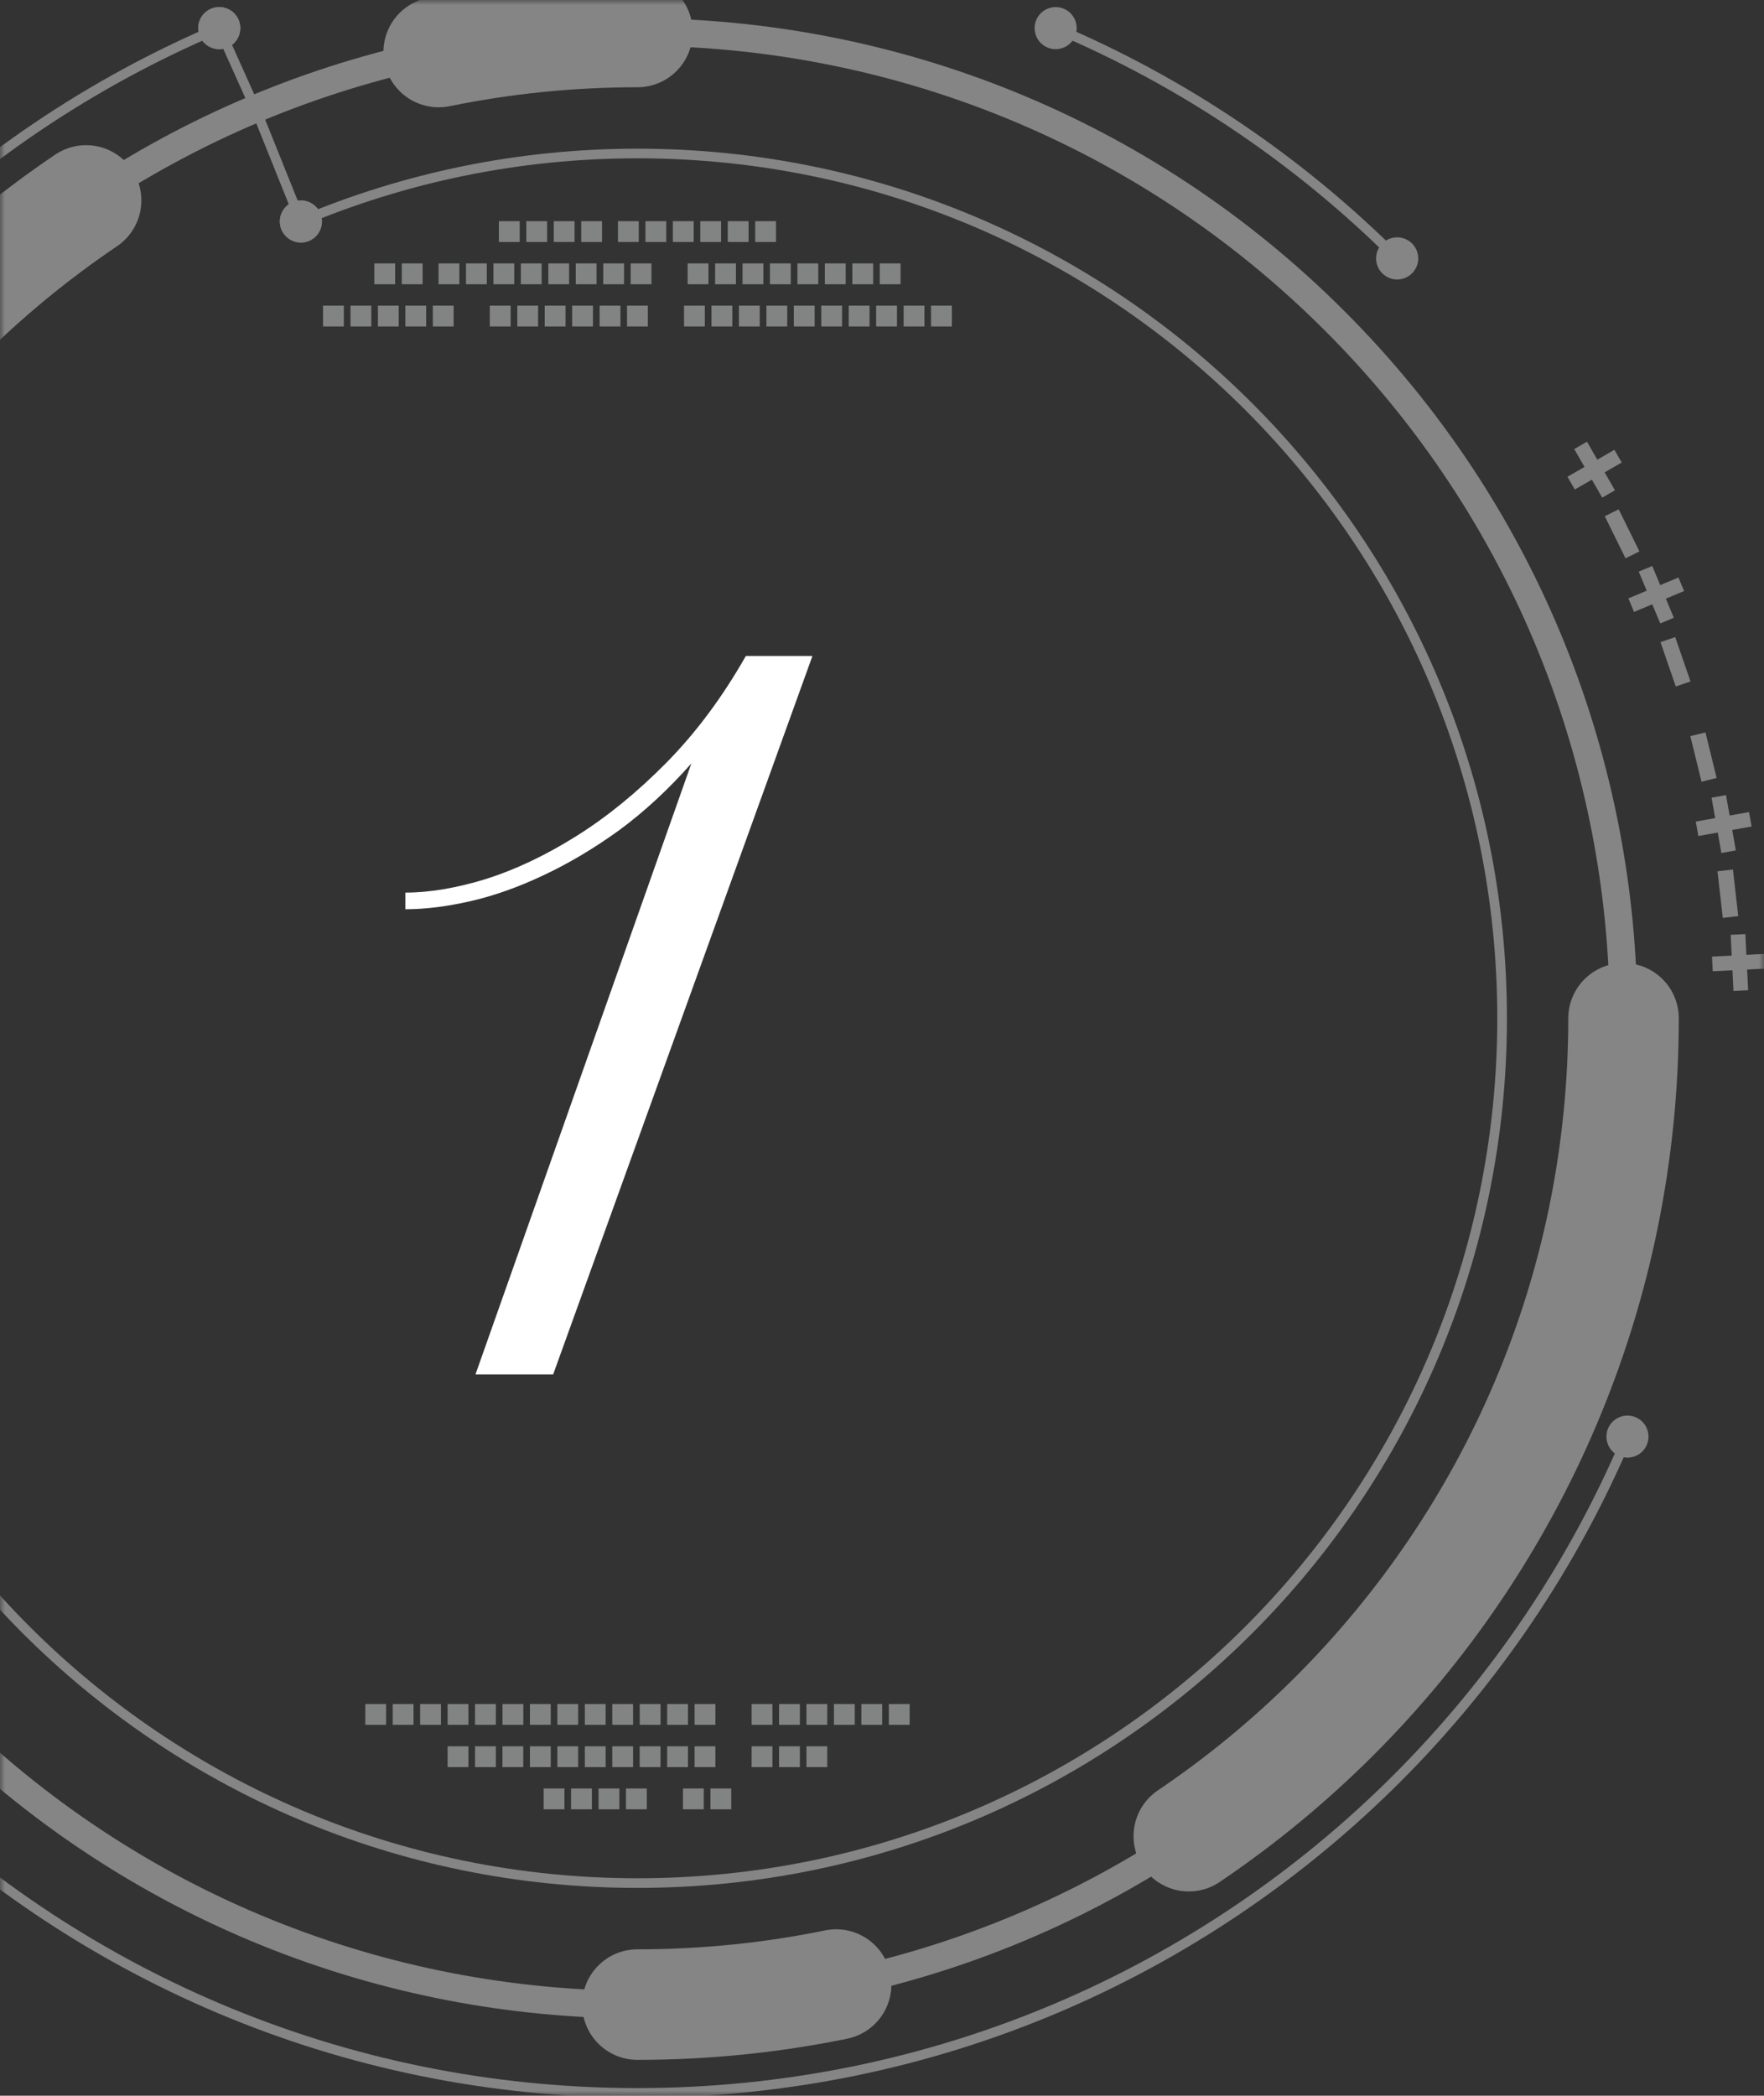 <svg width="181" height="215" viewBox="0 0 181 215" fill="none" xmlns="http://www.w3.org/2000/svg">
<rect x="0" y="0" width="181" height="215" fill="#333333" stroke="none"/>
<mask id="mask0_2709_24065" style="mask-type:alpha" maskUnits="userSpaceOnUse" x="0" y="0" width="181" height="215">
<rect width="181" height="215" fill="#2B2082"/>
</mask>
<g mask="url(#mask0_2709_24065)">
<g opacity="0.4" clip-path="url(#clip0_2709_24065)">
<path d="M136.954 176.017C176.469 136.503 176.469 72.437 136.954 32.922C97.44 -6.593 33.374 -6.593 -6.141 32.922C-45.656 72.437 -45.656 136.503 -6.141 176.017C33.374 215.532 97.44 215.532 136.954 176.017Z" stroke="white" stroke-width="2.83" stroke-miterlimit="10"/>
<path d="M8.834 20.564C3.45 24.2 -1.564 28.34 -6.143 32.919C-10.723 37.499 -14.862 42.513 -18.498 47.897C-22.134 53.281 -25.266 59.03 -27.825 65.086" stroke="white" stroke-width="11.34" stroke-linecap="round" stroke-linejoin="round"/>
<path d="M65.404 3.282C58.416 3.282 51.596 3.989 45.013 5.338" stroke="white" stroke-width="11.34" stroke-linecap="round" stroke-linejoin="round"/>
<path d="M143.366 26.51C133.39 16.535 121.51 8.464 108.322 2.883" stroke="white" stroke-width="0.99" stroke-miterlimit="10"/>
<path d="M144.888 24.982C145.733 25.827 145.733 27.193 144.888 28.038C144.043 28.884 142.676 28.884 141.831 28.038C140.986 27.193 140.986 25.827 141.831 24.982C142.676 24.136 144.043 24.136 144.888 24.982Z" fill="white"/>
<path d="M109.161 0.898C108.061 0.435 106.793 0.95 106.33 2.044C105.867 3.144 106.382 4.412 107.476 4.875C108.57 5.338 109.844 4.823 110.307 3.729C110.77 2.635 110.255 1.361 109.161 0.898Z" fill="white"/>
<path d="M-12.552 182.423C-2.577 192.398 9.303 200.469 22.492 206.05C35.68 211.631 50.183 214.711 65.404 214.711C80.624 214.711 95.127 211.625 108.316 206.05C121.504 200.469 133.384 192.398 143.36 182.423C153.335 172.448 161.406 160.567 166.987 147.379" stroke="white" stroke-width="0.99" stroke-miterlimit="10"/>
<path d="M168.979 148.224C169.442 147.124 168.927 145.856 167.832 145.393C166.738 144.93 165.464 145.445 165.001 146.539C164.538 147.633 165.053 148.907 166.148 149.37C167.242 149.833 168.515 149.318 168.979 148.224Z" fill="white"/>
<path d="M22.492 2.883C9.303 8.464 -2.577 16.535 -12.552 26.51C-22.527 36.485 -30.598 48.365 -36.179 61.554C-41.76 74.743 -44.84 89.245 -44.84 104.466" stroke="white" stroke-width="0.99" stroke-miterlimit="10"/>
<path d="M21.652 0.898C22.752 0.435 24.02 0.95 24.483 2.044C24.947 3.144 24.431 4.412 23.337 4.875C22.243 5.338 20.969 4.823 20.506 3.729C20.043 2.635 20.558 1.361 21.652 0.898Z" fill="white"/>
<path d="M-16.338 69.931C-20.825 80.543 -23.309 92.215 -23.309 104.466C-23.309 116.716 -20.825 128.382 -16.338 139C-11.852 149.613 -5.356 159.171 2.674 167.201C10.704 175.231 20.263 181.727 30.875 186.214C41.487 190.701 53.159 193.185 65.41 193.185C77.66 193.185 89.326 190.701 99.944 186.214C110.556 181.727 120.115 175.231 128.145 167.201C136.175 159.171 142.671 149.613 147.158 139C151.645 128.388 154.128 116.716 154.128 104.466C154.128 92.215 151.645 80.549 147.158 69.931C142.671 59.319 136.175 49.761 128.145 41.73C120.115 33.7 110.556 27.205 99.944 22.718C89.332 18.231 77.66 15.747 65.41 15.747C53.159 15.747 41.493 18.231 30.875 22.718" stroke="white" stroke-width="0.99" stroke-miterlimit="10"/>
<path d="M30.03 20.733C28.93 21.196 28.42 22.464 28.883 23.564C29.346 24.664 30.614 25.173 31.715 24.71C32.815 24.247 33.324 22.979 32.861 21.879C32.398 20.779 31.13 20.269 30.03 20.733Z" fill="white"/>
<path d="M30.875 22.724L26.382 11.538L22.492 2.883" stroke="white" stroke-width="0.99" stroke-miterlimit="10"/>
<path d="M32.878 21.92C33.324 23.025 32.786 24.282 31.68 24.727C30.574 25.173 29.318 24.635 28.872 23.529C28.426 22.423 28.965 21.167 30.07 20.721C31.176 20.275 32.433 20.814 32.878 21.92Z" fill="white"/>
<path d="M24.466 1.997C23.98 0.909 22.7 0.423 21.612 0.915C20.523 1.401 20.037 2.681 20.529 3.769C21.015 4.857 22.295 5.344 23.383 4.852C24.472 4.36 24.958 3.086 24.466 1.997Z" fill="white"/>
<path d="M121.979 188.373C127.363 184.738 132.377 180.598 136.957 176.019C141.536 171.439 145.676 166.425 149.311 161.041C152.947 155.657 156.079 149.908 158.638 143.852C161.197 137.802 163.189 131.445 164.532 124.857C165.875 118.268 166.587 111.448 166.587 104.466" stroke="white" stroke-width="11.34" stroke-linecap="round" stroke-linejoin="round"/>
<path d="M65.404 205.65C72.392 205.65 79.212 204.944 85.794 203.595" stroke="white" stroke-width="11.34" stroke-linecap="round" stroke-linejoin="round"/>
<path d="M162.587 47.908L161.527 46.067L162.836 45.315L163.895 47.156L165.649 46.148L166.402 47.451L164.648 48.458L165.707 50.299L164.399 51.052L163.339 49.211L161.585 50.218L160.833 48.91L162.587 47.902V47.908Z" fill="white"/>
<path d="M166.09 52.251L168.22 56.57L166.79 57.276L164.66 52.957L166.09 52.251Z" fill="white"/>
<path d="M168.967 60.605L168.145 58.642L169.534 58.063L170.351 60.026L172.221 59.245L172.8 60.634L170.93 61.416L171.746 63.378L170.357 63.957L169.534 61.995L167.664 62.776L167.085 61.387L168.955 60.605H168.967Z" fill="white"/>
<path d="M171.89 65.358L173.459 69.909L171.948 70.43L170.379 65.879L171.89 65.358Z" fill="white"/>
<path d="M174.994 75.137L176.14 79.815L174.589 80.197L173.442 75.519L174.994 75.137Z" fill="white"/>
<path d="M175.99 83.93L175.619 81.835L177.101 81.568L177.472 83.664L179.463 83.311L179.73 84.793L177.738 85.146L178.109 87.242L176.626 87.508L176.256 85.413L174.264 85.766L173.998 84.284L175.99 83.93Z" fill="white"/>
<path d="M177.813 89.205L178.358 93.987L176.771 94.167L176.227 89.385L177.813 89.205Z" fill="white"/>
<path d="M177.686 98.028L177.582 95.903L179.087 95.828L179.191 97.953L181.212 97.855L181.287 99.36L179.267 99.464L179.371 101.589L177.866 101.664L177.761 99.539L175.741 99.643L175.666 98.138L177.686 98.034V98.028Z" fill="white"/>
<path d="M51.19 24.826V22.689H53.327V24.826H51.19Z" fill="#F8F9FB"/>
<path d="M54.004 24.826V22.689H56.141V24.826H54.004Z" fill="#F8F9FB"/>
<path d="M56.818 24.826V22.689H58.954V24.826H56.818Z" fill="#F8F9FB"/>
<path d="M59.637 24.826V22.689H61.773V24.826H59.637Z" fill="#F8F9FB"/>
<path d="M63.406 24.826V22.689H65.543V24.826H63.406Z" fill="#F8F9FB"/>
<path d="M66.226 24.826V22.689H68.362V24.826H66.226Z" fill="#F8F9FB"/>
<path d="M69.04 24.826V22.689H71.176V24.826H69.04Z" fill="#F8F9FB"/>
<path d="M71.853 24.826V22.689H73.99V24.826H71.853Z" fill="#F8F9FB"/>
<path d="M74.673 24.826V22.689H76.809V24.826H74.673Z" fill="#F8F9FB"/>
<path d="M77.486 24.826V22.689H79.623V24.826H77.486Z" fill="#F8F9FB"/>
<path d="M38.407 29.162V27.025H40.544V29.162H38.407Z" fill="#F8F9FB"/>
<path d="M41.227 29.162V27.025H43.363V29.162H41.227Z" fill="#F8F9FB"/>
<path d="M44.996 29.162V27.025H47.132V29.162H44.996Z" fill="#F8F9FB"/>
<path d="M47.815 29.162V27.025H49.951V29.162H47.815Z" fill="#F8F9FB"/>
<path d="M50.629 29.162V27.025H52.765V29.162H50.629Z" fill="#F8F9FB"/>
<path d="M53.442 29.162V27.025H55.579V29.162H53.442Z" fill="#F8F9FB"/>
<path d="M56.262 29.162V27.025H58.398V29.162H56.262Z" fill="#F8F9FB"/>
<path d="M59.076 29.162V27.025H61.212V29.162H59.076Z" fill="#F8F9FB"/>
<path d="M61.895 29.162V27.025H64.032V29.162H61.895Z" fill="#F8F9FB"/>
<path d="M64.709 29.162V27.025H66.845V29.162H64.709Z" fill="#F8F9FB"/>
<path d="M70.557 29.162V27.025H72.693V29.162H70.557Z" fill="#F8F9FB"/>
<path d="M73.376 29.162V27.025H75.512V29.162H73.376Z" fill="#F8F9FB"/>
<path d="M76.189 29.162V27.025H78.326V29.162H76.189Z" fill="#F8F9FB"/>
<path d="M79.003 29.162V27.025H81.14V29.162H79.003Z" fill="#F8F9FB"/>
<path d="M81.823 29.162V27.025H83.959V29.162H81.823Z" fill="#F8F9FB"/>
<path d="M84.637 29.162V27.025H86.773V29.162H84.637Z" fill="#F8F9FB"/>
<path d="M87.456 29.162V27.025H89.592V29.162H87.456Z" fill="#F8F9FB"/>
<path d="M90.27 29.162V27.025H92.406V29.162H90.27Z" fill="#F8F9FB"/>
<path d="M33.145 33.493V31.356H35.281V33.493H33.145Z" fill="#F8F9FB"/>
<path d="M35.964 33.493V31.356H38.1V33.493H35.964Z" fill="#F8F9FB"/>
<path d="M38.778 33.493V31.356H40.914V33.493H38.778Z" fill="#F8F9FB"/>
<path d="M41.591 33.493V31.356H43.728V33.493H41.591Z" fill="#F8F9FB"/>
<path d="M44.411 33.493V31.356H46.547V33.493H44.411Z" fill="#F8F9FB"/>
<path d="M50.258 33.493V31.356H52.395V33.493H50.258Z" fill="#F8F9FB"/>
<path d="M53.078 33.493V31.356H55.214V33.493H53.078Z" fill="#F8F9FB"/>
<path d="M55.892 33.493V31.356H58.028V33.493H55.892Z" fill="#F8F9FB"/>
<path d="M58.705 33.493V31.356H60.841V33.493H58.705Z" fill="#F8F9FB"/>
<path d="M61.525 33.493V31.356H63.661V33.493H61.525Z" fill="#F8F9FB"/>
<path d="M64.338 33.493V31.356H66.475V33.493H64.338Z" fill="#F8F9FB"/>
<path d="M70.186 33.493V31.356H72.322V33.493H70.186Z" fill="#F8F9FB"/>
<path d="M73.005 33.493V31.356H75.142V33.493H73.005Z" fill="#F8F9FB"/>
<path d="M75.819 33.493V31.356H77.956V33.493H75.819Z" fill="#F8F9FB"/>
<path d="M78.639 33.493V31.356H80.775V33.493H78.639Z" fill="#F8F9FB"/>
<path d="M81.452 33.493V31.356H83.588V33.493H81.452Z" fill="#F8F9FB"/>
<path d="M84.266 33.493V31.356H86.403V33.493H84.266Z" fill="#F8F9FB"/>
<path d="M87.085 33.493V31.356H89.222V33.493H87.085Z" fill="#F8F9FB"/>
<path d="M89.899 33.493V31.356H92.036V33.493H89.899Z" fill="#F8F9FB"/>
<path d="M92.719 33.493V31.356H94.855V33.493H92.719Z" fill="#F8F9FB"/>
<path d="M95.532 33.493V31.356H97.669V33.493H95.532Z" fill="#F8F9FB"/>
<path d="M37.481 176.951V174.814H39.617V176.951H37.481Z" fill="#F8F9FB"/>
<path d="M40.294 176.951V174.814H42.431V176.951H40.294Z" fill="#F8F9FB"/>
<path d="M43.108 176.951V174.814H45.245V176.951H43.108Z" fill="#F8F9FB"/>
<path d="M45.928 176.951V174.814H48.064V176.951H45.928Z" fill="#F8F9FB"/>
<path d="M48.742 176.951V174.814H50.878V176.951H48.742Z" fill="#F8F9FB"/>
<path d="M51.561 176.951V174.814H53.697V176.951H51.561Z" fill="#F8F9FB"/>
<path d="M54.374 176.951V174.814H56.511V176.951H54.374Z" fill="#F8F9FB"/>
<path d="M57.188 176.951V174.814H59.325V176.951H57.188Z" fill="#F8F9FB"/>
<path d="M60.008 176.951V174.814H62.144V176.951H60.008Z" fill="#F8F9FB"/>
<path d="M62.822 176.951V174.814H64.958V176.951H62.822Z" fill="#F8F9FB"/>
<path d="M65.641 176.951V174.814H67.778V176.951H65.641Z" fill="#F8F9FB"/>
<path d="M68.455 176.951V174.814H70.591V176.951H68.455Z" fill="#F8F9FB"/>
<path d="M71.269 176.951V174.814H73.405V176.951H71.269Z" fill="#F8F9FB"/>
<path d="M77.122 176.951V174.814H79.258V176.951H77.122Z" fill="#F8F9FB"/>
<path d="M79.936 176.951V174.814H82.072V176.951H79.936Z" fill="#F8F9FB"/>
<path d="M82.749 176.951V174.814H84.885V176.951H82.749Z" fill="#F8F9FB"/>
<path d="M85.569 176.951V174.814H87.705V176.951H85.569Z" fill="#F8F9FB"/>
<path d="M88.382 176.951V174.814H90.519V176.951H88.382Z" fill="#F8F9FB"/>
<path d="M91.202 176.951V174.814H93.338V176.951H91.202Z" fill="#F8F9FB"/>
<path d="M45.928 181.288V179.151H48.064V181.288H45.928Z" fill="#F8F9FB"/>
<path d="M48.742 181.288V179.151H50.878V181.288H48.742Z" fill="#F8F9FB"/>
<path d="M51.555 181.288V179.151H53.691V181.288H51.555Z" fill="#F8F9FB"/>
<path d="M54.374 181.288V179.151H56.511V181.288H54.374Z" fill="#F8F9FB"/>
<path d="M57.188 181.288V179.151H59.325V181.288H57.188Z" fill="#F8F9FB"/>
<path d="M60.008 181.288V179.151H62.144V181.288H60.008Z" fill="#F8F9FB"/>
<path d="M62.822 181.288V179.151H64.958V181.288H62.822Z" fill="#F8F9FB"/>
<path d="M65.635 181.288V179.151H67.772V181.288H65.635Z" fill="#F8F9FB"/>
<path d="M68.455 181.288V179.151H70.591V181.288H68.455Z" fill="#F8F9FB"/>
<path d="M71.269 181.288V179.151H73.405V181.288H71.269Z" fill="#F8F9FB"/>
<path d="M77.122 181.288V179.151H79.258V181.288H77.122Z" fill="#F8F9FB"/>
<path d="M79.936 181.288V179.151H82.072V181.288H79.936Z" fill="#F8F9FB"/>
<path d="M82.749 181.288V179.151H84.885V181.288H82.749Z" fill="#F8F9FB"/>
<path d="M55.782 185.618V183.481H57.918V185.618H55.782Z" fill="#F8F9FB"/>
<path d="M58.595 185.618V183.481H60.732V185.618H58.595Z" fill="#F8F9FB"/>
<path d="M61.415 185.618V183.481H63.551V185.618H61.415Z" fill="#F8F9FB"/>
<path d="M64.228 185.618V183.481H66.365V185.618H64.228Z" fill="#F8F9FB"/>
<path d="M70.076 185.618V183.481H72.212V185.618H70.076Z" fill="#F8F9FB"/>
<path d="M72.895 185.618V183.481H75.032V185.618H72.895Z" fill="#F8F9FB"/>
</g>
<path d="M48.788 141L70.94 78.321C68.56 81.013 66.075 83.307 63.487 85.205C60.899 87.068 58.312 88.604 55.724 89.811C53.17 91.019 50.686 91.899 48.27 92.451C45.855 93.003 43.63 93.279 41.594 93.279V91.571C44.078 91.571 46.839 91.106 49.875 90.174C52.911 89.208 56 87.741 59.14 85.774C62.28 83.808 65.351 81.306 68.353 78.269C71.389 75.199 74.115 71.541 76.53 67.297H83.362L56.759 141H48.788Z" fill="white"/>
</g>
<defs>
<clipPath id="clip0_2709_24065">
<rect width="228.293" height="215" fill="white" transform="translate(-47)"/>
</clipPath>
</defs>
</svg>
